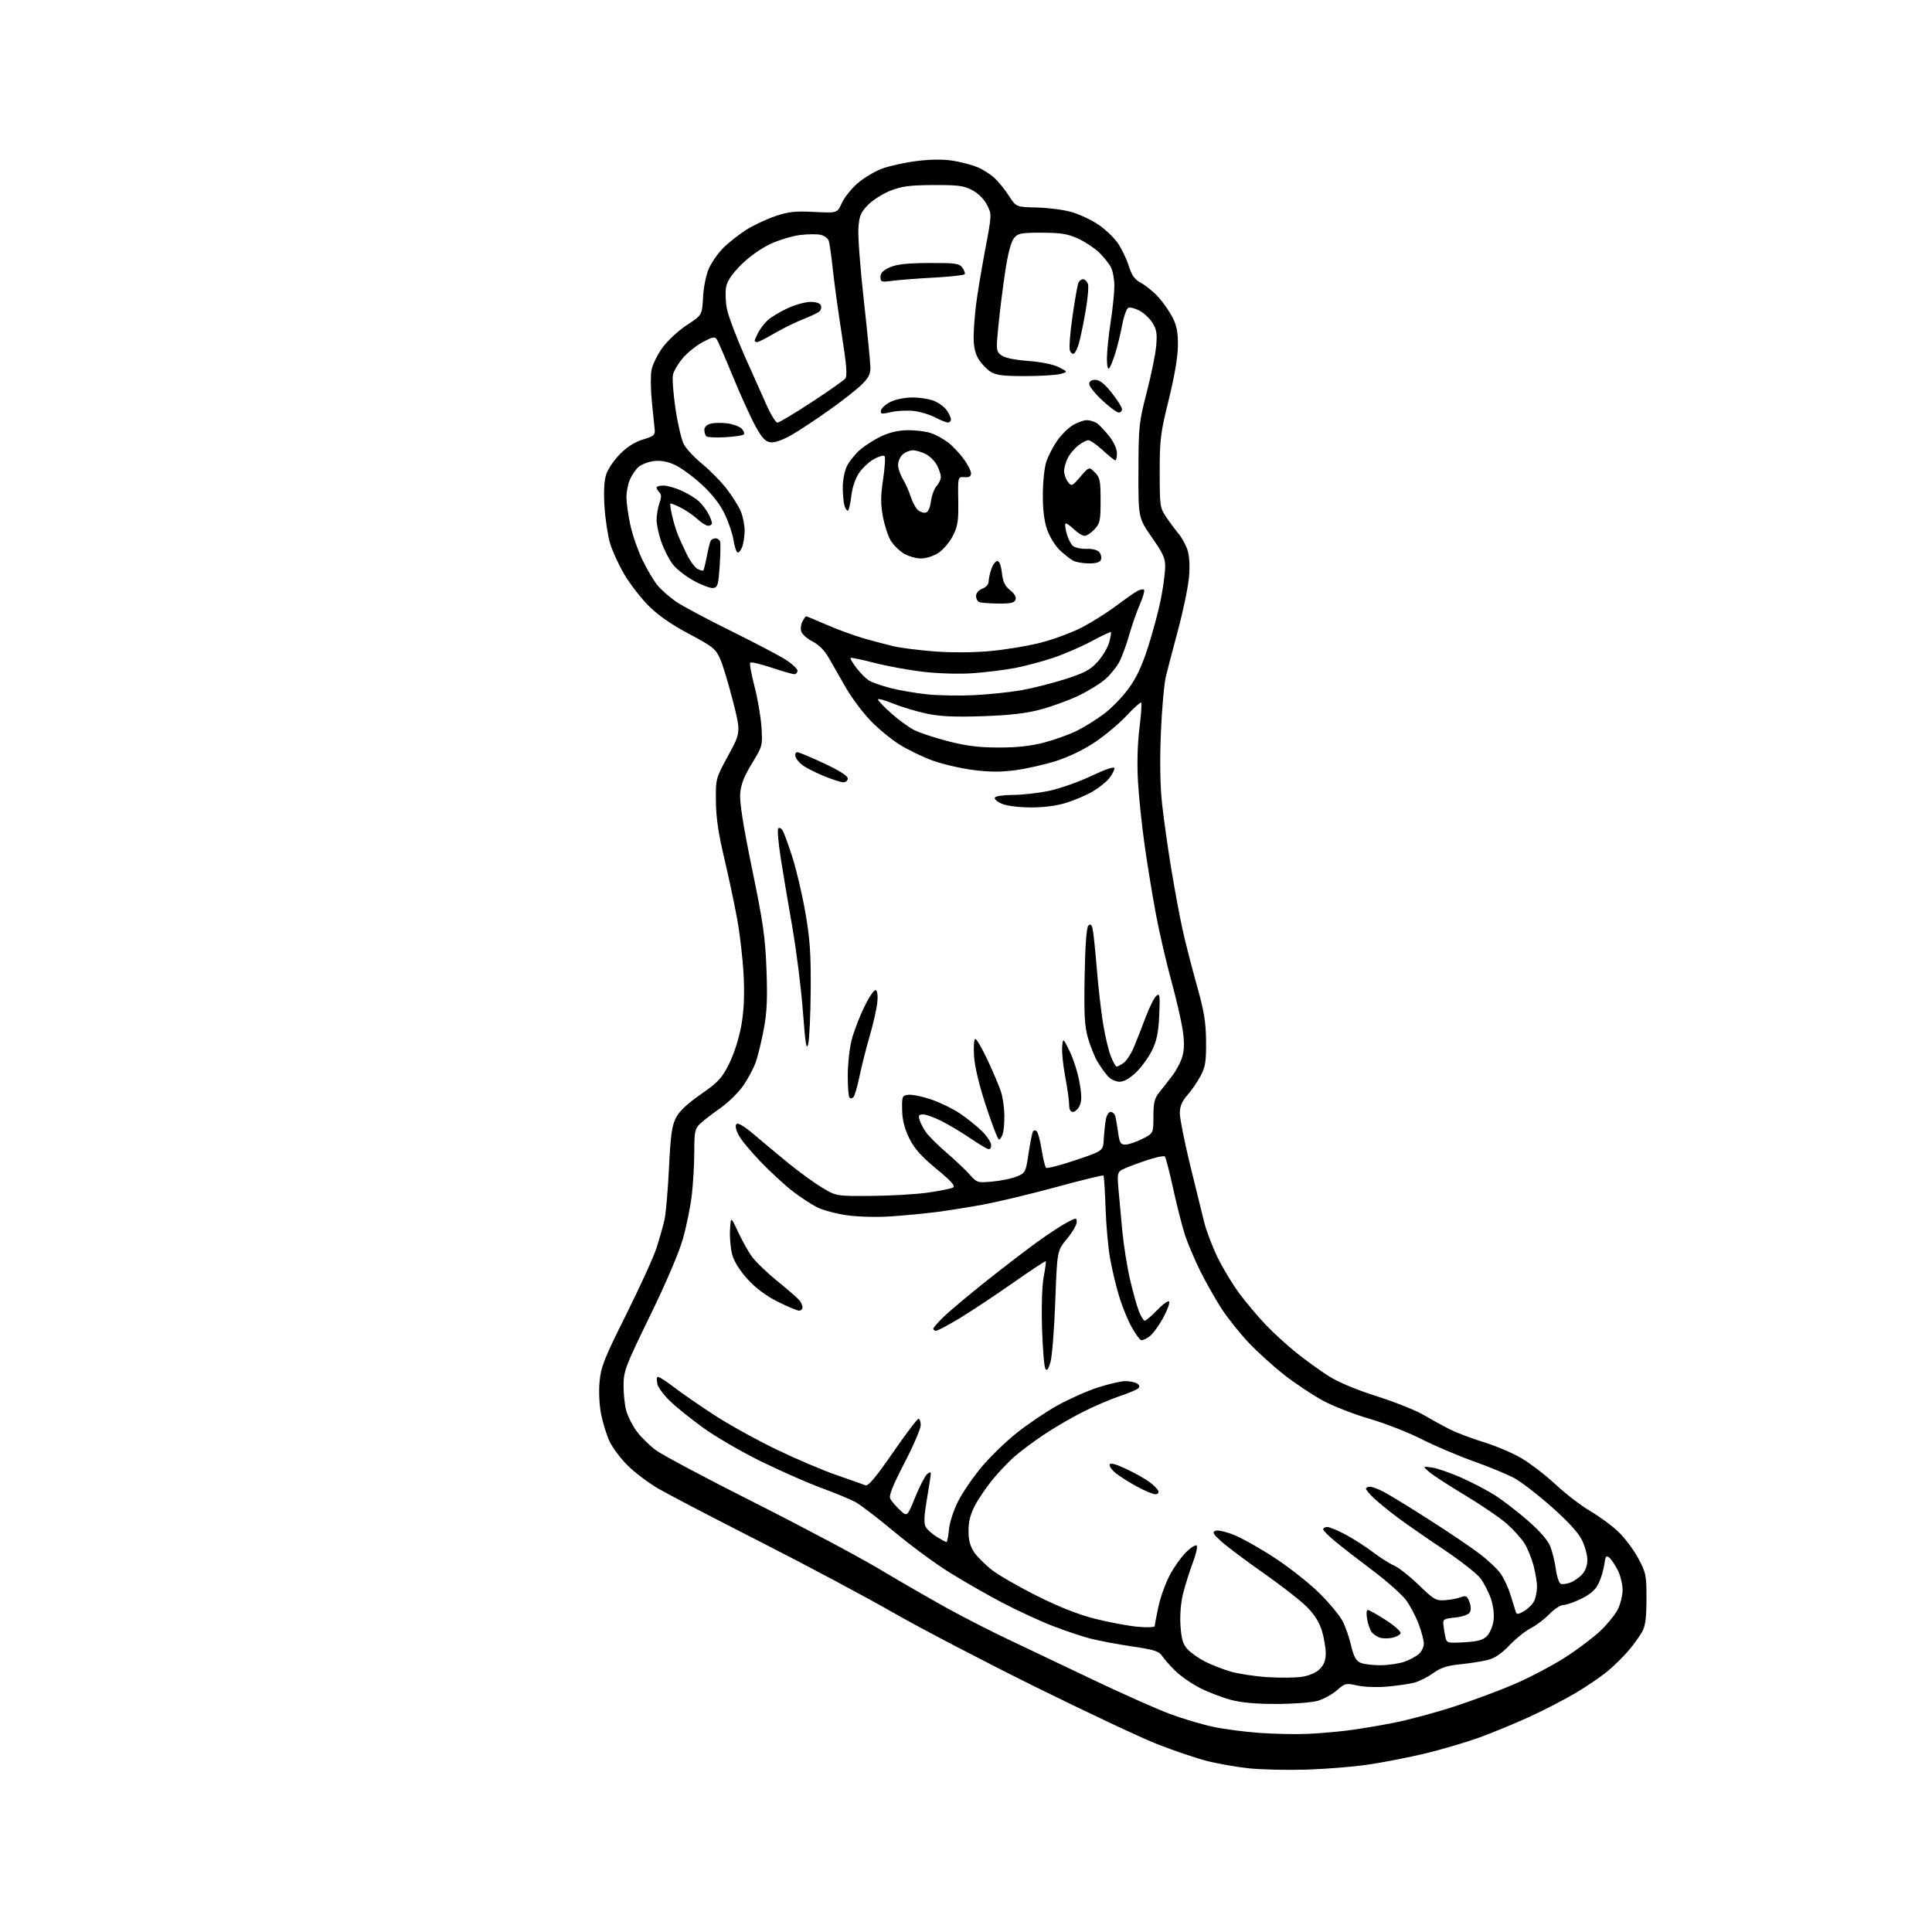 <?xml version="1.0" encoding="UTF-8" standalone="no"?>
<svg 
  version="1.1" 
  xmlns="http://www.w3.org/2000/svg" 
  xmlns:xlink="http://www.w3.org/1999/xlink" 
  xmlns:svg="http://www.w3.org/2000/svg"
  xmlns:rdf="http://www.w3.org/1999/02/22-rdf-syntax-ns#"
  xmlns:cc="http://creativecommons.org/ns#"
  xmlns:dc="http://purl.org/dc/elements/1.1/"
  viewBox="0 0 768 768"
  width="768"
  height="768"
>
<style>svg {background-color: white; }</style>"
<path stroke="none" fill="black" fill-rule="evenodd" d="M519.24,703.46C511.68,703.69 501.45,703.45 496.50,702.94C491.55,702.42 483.94,701.08 479.60,699.96C475.25,698.83 466.48,695.86 460.10,693.36C453.72,690.86 431.85,680.57 411.50,670.51C391.15,660.44 365.73,647.17 355.00,641.01C344.27,634.85 320.43,622.14 302.00,612.77C283.57,603.41 265.35,593.89 261.50,591.64C257.65,589.38 252.23,585.28 249.46,582.52C246.69,579.76 243.47,575.45 242.30,572.95C241.13,570.45 239.63,565.59 238.95,562.15C238.23,558.49 237.98,553.12 238.34,549.20C238.88,543.32 240.17,540.05 248.94,522.50C254.43,511.50 259.86,499.57 261.00,496.00C262.14,492.43 263.55,487.48 264.12,485.00C264.69,482.52 265.50,473.23 265.93,464.34C266.57,451.24 267.09,447.45 268.69,444.34C270.03,441.75 273.25,438.71 278.59,435.00C285.50,430.19 286.91,428.67 289.80,422.94C291.74,419.07 293.73,412.91 294.63,407.94C295.71,401.99 296.00,396.11 295.62,388.00C295.32,381.68 294.16,371.48 293.04,365.34C291.92,359.20 289.58,348.17 287.83,340.84C285.57,331.32 284.64,324.92 284.58,318.50C284.50,309.53 284.52,309.46 289.50,300.29C294.50,291.09 294.50,291.09 291.34,278.64C289.60,271.80 287.31,264.24 286.24,261.85C284.49,257.91 283.31,256.98 273.92,252.00C266.94,248.30 261.69,244.65 257.88,240.86C254.77,237.76 250.41,232.13 248.19,228.36C245.97,224.59 243.42,219.03 242.52,216.00C241.62,212.97 240.62,206.42 240.30,201.43C239.92,195.34 240.14,191.10 240.99,188.52C241.69,186.41 244.19,182.76 246.55,180.40C249.36,177.59 252.50,175.61 255.67,174.68C259.82,173.45 260.47,172.92 260.26,170.87C260.12,169.57 259.62,164.58 259.13,159.79C258.65,154.99 258.58,149.29 258.98,147.12C259.37,144.95 261.37,140.91 263.40,138.13C265.44,135.36 269.80,131.32 273.10,129.17C279.09,125.25 279.09,125.25 279.47,118.21C279.68,114.15 280.67,109.28 281.79,106.74C282.87,104.31 285.43,100.63 287.50,98.57C289.56,96.50 293.61,93.31 296.49,91.46C299.37,89.62 304.60,87.14 308.11,85.95C313.41,84.15 316.06,83.86 323.66,84.25C332.83,84.71 332.83,84.71 334.60,80.78C335.58,78.61 338.36,75.09 340.79,72.95C343.22,70.82 347.61,68.17 350.55,67.07C353.48,65.97 359.73,64.59 364.42,64.01C370.01,63.31 374.98,63.27 378.81,63.89C382.04,64.41 386.43,65.57 388.59,66.47C390.74,67.37 393.80,69.32 395.38,70.80C396.97,72.29 399.55,75.48 401.10,77.90C403.94,82.30 403.94,82.30 412.22,82.49C416.77,82.60 422.98,83.42 426.02,84.30C429.06,85.19 433.72,87.37 436.39,89.13C439.06,90.90 442.53,94.13 444.11,96.31C445.69,98.50 447.72,102.62 448.63,105.49C449.92,109.58 451.00,111.08 453.68,112.53C455.56,113.54 458.63,116.07 460.51,118.14C462.38,120.21 464.90,123.84 466.11,126.20C467.79,129.48 468.29,132.16 468.24,137.50C468.19,141.96 466.86,149.74 464.58,158.95C461.32,172.10 461.00,174.66 461.00,187.56C461.00,201.20 461.10,201.86 463.63,205.61C465.08,207.75 467.29,210.73 468.55,212.22C469.80,213.72 471.38,216.61 472.05,218.64C472.83,221.01 473.04,224.88 472.64,229.42C472.30,233.31 470.39,242.57 468.40,250.00C466.42,257.43 464.20,265.86 463.49,268.75C462.77,271.63 461.86,281.76 461.47,291.26C461.00,302.64 461.16,312.27 461.94,319.51C462.60,325.56 464.24,337.17 465.58,345.32C466.93,353.47 468.93,364.27 470.04,369.32C471.15,374.37 473.70,384.35 475.71,391.50C478.69,402.10 479.37,406.25 479.43,414.00C479.49,422.03 479.15,424.15 477.24,427.72C476.00,430.04 473.64,433.48 471.99,435.35C469.81,437.85 469.00,439.77 469.00,442.52C469.00,444.58 470.82,453.75 473.04,462.89C475.26,472.02 477.79,482.35 478.67,485.82C479.55,489.30 481.94,495.60 484.00,499.82C486.05,504.05 489.90,510.43 492.54,514.00C495.19,517.58 499.86,523.15 502.93,526.38C505.99,529.62 511.48,534.65 515.11,537.57C518.75,540.48 524.48,544.65 527.85,546.82C531.78,549.36 538.71,552.29 547.23,555.01C554.53,557.33 562.98,560.71 566.00,562.50C569.02,564.30 573.75,566.89 576.50,568.26C579.25,569.63 585.33,571.92 590.00,573.35C594.67,574.77 601.38,577.64 604.90,579.72C608.42,581.80 614.52,586.50 618.45,590.17C622.39,593.84 628.51,598.54 632.06,600.61C635.60,602.69 640.58,606.33 643.12,608.71C645.66,611.08 649.26,615.83 651.12,619.26C654.32,625.17 654.50,626.03 654.50,635.50C654.50,643.00 654.08,646.27 652.81,648.58C651.88,650.28 649.53,653.58 647.57,655.91C645.62,658.25 641.88,661.95 639.26,664.15C636.64,666.34 630.90,670.28 626.50,672.89C622.10,675.51 613.77,679.82 608.00,682.46C602.23,685.10 593.23,688.82 588.00,690.71C582.77,692.60 573.10,695.45 566.50,697.04C559.90,698.62 549.66,700.62 543.74,701.48C537.83,702.34 526.80,703.23 519.24,703.46zM519.50,689.26C523.90,689.07 531.10,688.47 535.50,687.92C539.90,687.37 548.23,685.99 554.00,684.85C559.77,683.71 570.58,680.81 578.00,678.40C585.42,675.99 596.45,671.87 602.50,669.24C608.55,666.61 617.55,661.84 622.50,658.63C627.45,655.43 633.67,650.71 636.33,648.15C638.99,645.59 642.03,641.83 643.08,639.79C644.14,637.75 645.00,634.24 645.00,632.00C645.00,629.76 644.13,626.22 643.07,624.14C642.01,622.07 640.50,619.83 639.71,619.17C638.50,618.17 638.18,618.62 637.75,621.85C637.46,623.98 636.46,627.34 635.52,629.32C634.30,631.90 632.37,633.63 628.71,635.46C625.90,636.86 622.66,638.00 621.50,638.00C620.34,638.00 617.84,639.61 615.95,641.59C614.05,643.56 610.70,646.10 608.51,647.23C606.31,648.36 602.49,651.43 600.01,654.05C596.97,657.27 594.20,659.15 591.50,659.84C589.30,660.40 584.37,661.18 580.55,661.57C575.20,662.11 572.69,662.94 569.65,665.14C567.47,666.72 564.07,668.41 562.10,668.91C560.12,669.41 555.32,670.10 551.42,670.45C547.46,670.81 542.26,670.62 539.58,670.02C535.03,669.00 534.67,669.08 531.42,671.93C529.55,673.57 526.11,675.46 523.76,676.12C521.42,676.78 514.10,677.33 507.50,677.35C499.38,677.37 493.49,676.84 489.28,675.72C485.85,674.80 480.37,672.70 477.08,671.04C473.80,669.38 469.38,666.34 467.27,664.26C465.15,662.19 462.77,659.49 461.96,658.26C460.74,656.39 458.80,655.78 450.00,654.48C444.23,653.62 436.80,652.23 433.50,651.37C430.20,650.52 423.45,648.27 418.50,646.36C413.55,644.45 404.53,640.29 398.46,637.10C392.39,633.92 382.84,628.45 377.22,624.94C371.61,621.44 361.73,614.14 355.26,608.73C348.79,603.32 341.85,598.02 339.84,596.97C337.82,595.91 331.74,593.41 326.34,591.42C320.93,589.42 310.20,584.69 302.50,580.92C294.80,577.14 284.50,571.16 279.62,567.63C274.73,564.10 268.76,559.30 266.35,556.96C263.94,554.63 261.70,551.63 261.36,550.31C261.03,548.99 261.01,547.66 261.32,547.35C261.63,547.04 264.50,548.80 267.70,551.27C270.90,553.73 278.22,558.80 283.97,562.53C289.71,566.26 300.73,572.36 308.46,576.10C316.18,579.83 327.00,584.45 332.50,586.35C338.00,588.26 343.18,590.09 344.02,590.42C345.12,590.87 348.07,587.37 354.88,577.52C360.02,570.08 364.62,564.00 365.11,564.00C365.60,564.00 366.00,565.14 366.00,566.53C366.00,567.92 363.08,574.70 359.51,581.60C354.69,590.90 353.25,594.58 353.92,595.83C354.42,596.75 356.13,598.74 357.72,600.25C360.61,603.00 360.61,603.00 363.84,595.09C365.62,590.74 367.73,586.64 368.54,585.97C369.56,585.12 370.00,585.09 370.00,585.88C370.00,586.49 369.30,591.04 368.45,595.97C367.35,602.38 367.20,605.50 367.94,606.89C368.51,607.95 370.50,609.76 372.36,610.91C374.21,612.06 375.96,613.00 376.24,613.00C376.52,613.00 376.96,610.75 377.23,607.99C377.50,605.17 379.09,600.27 380.89,596.74C382.64,593.31 386.78,587.25 390.10,583.27C393.41,579.29 399.68,573.20 404.02,569.72C408.37,566.25 415.65,561.31 420.21,558.76C424.77,556.21 432.04,552.97 436.38,551.56C440.71,550.15 445.66,549.01 447.38,549.02C449.09,549.02 451.17,549.45 451.99,549.97C452.97,550.59 453.14,551.25 452.49,551.88C451.95,552.41 448.63,553.80 445.12,554.98C441.61,556.15 435.08,558.94 430.62,561.18C426.15,563.42 419.12,567.51 415.00,570.27C410.88,573.03 405.60,576.96 403.28,579.00C400.95,581.04 397.06,585.13 394.62,588.10C392.19,591.07 389.02,595.70 387.60,598.40C385.76,601.86 385.00,604.82 385.00,608.50C385.00,612.26 385.63,614.64 387.27,617.08C388.52,618.93 391.79,622.16 394.52,624.25C397.26,626.34 405.35,630.97 412.50,634.54C421.15,638.85 428.82,641.86 435.41,643.52C440.86,644.89 448.40,646.30 452.16,646.65C455.98,647.01 459.01,646.89 459.02,646.39C459.03,645.90 459.68,642.45 460.47,638.73C461.26,635.01 463.31,629.33 465.02,626.11C466.74,622.89 469.68,618.76 471.56,616.94C473.43,615.13 475.31,613.97 475.72,614.38C476.12,614.79 475.41,617.91 474.12,621.31C472.83,624.72 471.11,630.20 470.29,633.50C469.37,637.22 468.98,642.08 469.27,646.30C469.64,651.67 470.24,653.63 472.12,655.65C473.43,657.05 476.52,659.23 479.00,660.49C481.48,661.75 485.98,663.52 489.00,664.42C492.02,665.32 498.58,666.34 503.58,666.67C508.57,667.01 514.81,666.96 517.45,666.56C520.46,666.11 523.14,664.95 524.63,663.47C526.31,661.79 527.00,659.96 527.00,657.23C527.00,655.10 526.33,651.11 525.51,648.36C524.52,645.00 522.57,641.87 519.58,638.84C517.13,636.36 509.39,630.31 502.39,625.41C495.38,620.51 487.82,614.84 485.58,612.82C482.23,609.80 481.80,609.02 483.16,608.49C484.08,608.14 487.46,608.91 490.66,610.21C493.87,611.51 501.23,615.67 507.00,619.47C512.77,623.26 520.70,629.54 524.61,633.43C528.51,637.32 532.63,642.30 533.75,644.50C534.87,646.70 536.38,651.06 537.10,654.19C538.09,658.44 539.01,660.14 540.76,660.94C542.04,661.52 545.66,661.98 548.80,661.96C551.93,661.93 556.22,661.30 558.32,660.55C560.42,659.80 563.00,658.40 564.07,657.44C565.13,656.48 566.00,654.65 566.00,653.38C566.00,652.11 565.09,648.63 563.97,645.64C562.85,642.65 560.62,638.39 559.01,636.18C557.40,633.96 551.46,628.66 545.79,624.40C540.13,620.14 533.36,614.89 530.75,612.73C528.14,610.58 526.00,608.41 526.00,607.91C526.00,607.41 526.72,607.00 527.61,607.00C528.50,607.00 531.76,608.35 534.86,610.01C537.96,611.66 542.87,614.81 545.76,617.00C548.65,619.19 552.47,621.61 554.26,622.38C556.04,623.15 560.42,626.62 564.00,630.08C569.98,635.88 570.81,636.36 574.42,636.10C576.57,635.95 579.40,635.42 580.70,634.92C582.73,634.15 583.21,634.41 584.11,636.76C584.77,638.48 584.81,640.06 584.23,641.00C583.69,641.86 581.22,642.71 578.40,643.00C573.88,643.46 573.52,643.69 573.78,646.00C573.94,647.38 574.29,649.56 574.58,650.86C575.07,653.11 575.41,653.20 582.05,652.83C587.41,652.52 589.49,651.96 591.08,650.36C592.22,649.23 593.40,646.46 593.70,644.23C594.03,641.73 593.62,638.33 592.63,635.44C591.75,632.85 589.86,629.20 588.44,627.33C587.02,625.47 580.37,620.28 573.68,615.81C566.98,611.34 558.80,605.65 555.50,603.18C552.20,600.71 548.04,597.32 546.25,595.65C544.46,593.97 543.00,592.25 543.00,591.80C543.00,591.36 543.69,591.00 544.54,591.00C545.39,591.00 547.79,591.87 549.88,592.94C551.98,594.01 560.17,599.02 568.09,604.09C576.02,609.15 585.08,615.27 588.23,617.69C591.39,620.11 595.04,623.53 596.36,625.30C597.67,627.06 599.52,630.98 600.45,634.00C601.39,637.02 602.34,640.09 602.57,640.81C602.89,641.84 603.62,641.75 605.91,640.40C607.51,639.45 609.32,637.60 609.91,636.29C610.51,634.98 610.99,632.46 610.99,630.70C610.98,628.94 610.35,625.15 609.59,622.28C608.82,619.40 607.23,615.48 606.04,613.57C604.86,611.65 601.72,608.15 599.06,605.79C596.40,603.43 588.99,598.36 582.59,594.52C576.19,590.68 569.73,586.49 568.23,585.20C565.50,582.86 565.50,582.86 569.16,583.35C571.18,583.62 576.39,585.41 580.74,587.33C585.10,589.24 591.22,592.44 594.34,594.44C597.47,596.44 603.34,600.97 607.39,604.50C612.07,608.58 615.30,612.30 616.26,614.71C617.08,616.79 618.09,620.89 618.48,623.82C618.88,626.75 619.76,629.35 620.43,629.61C621.10,629.87 622.81,629.64 624.23,629.10C625.65,628.56 627.75,627.11 628.90,625.87C630.20,624.48 631.00,622.29 631.00,620.13C631.00,618.20 630.04,614.65 628.87,612.24C627.48,609.35 623.35,604.82 616.87,599.08C611.44,594.26 604.75,589.09 602.01,587.60C599.27,586.11 591.96,583.08 585.76,580.88C579.57,578.67 570.21,574.69 564.96,572.02C559.71,569.36 550.49,565.76 544.46,564.01C538.43,562.27 530.16,559.06 526.08,556.87C522.00,554.69 515.01,550.05 510.56,546.58C506.11,543.10 499.60,537.19 496.09,533.44C492.59,529.69 487.81,523.67 485.48,520.06C483.16,516.45 479.44,509.88 477.22,505.45C475.00,501.02 472.25,494.56 471.10,491.08C469.96,487.60 467.84,479.30 466.38,472.63C464.92,465.96 463.43,460.16 463.06,459.74C462.69,459.33 459.21,460.07 455.32,461.39C451.43,462.71 447.30,464.30 446.14,464.92C444.25,465.94 444.09,466.68 444.57,472.28C444.87,475.70 445.56,483.23 446.10,489.00C446.65,494.77 448.03,503.55 449.18,508.50C450.32,513.45 451.92,519.19 452.73,521.25C453.55,523.31 454.60,525.00 455.07,525.00C455.54,525.00 457.73,523.12 459.95,520.82C462.16,518.52 464.30,516.97 464.71,517.38C465.12,517.79 464.11,520.62 462.48,523.67C460.84,526.72 458.41,530.08 457.08,531.14C455.75,532.19 454.18,532.90 453.58,532.71C452.99,532.52 451.28,530.14 449.79,527.43C448.29,524.72 446.10,519.35 444.92,515.50C443.74,511.65 442.12,504.90 441.32,500.50C440.52,496.10 439.69,486.93 439.47,480.12C439.25,473.31 438.87,467.54 438.63,467.30C438.40,467.06 429.95,469.12 419.85,471.88C409.76,474.63 396.55,477.79 390.50,478.90C384.45,480.00 375.90,481.36 371.50,481.90C367.10,482.45 359.23,483.19 354.00,483.54C348.65,483.91 341.10,483.71 336.72,483.10C332.44,482.50 327.04,481.05 324.72,479.86C322.40,478.68 318.02,475.81 315.00,473.47C311.98,471.13 306.30,465.91 302.40,461.86C298.49,457.81 294.52,452.99 293.56,451.14C292.47,449.00 292.18,447.42 292.78,446.82C293.39,446.21 296.02,447.82 299.97,451.18C303.40,454.11 309.52,459.21 313.58,462.53C317.64,465.84 323.54,470.12 326.69,472.03C332.42,475.50 332.42,475.50 346.46,475.39C354.18,475.34 364.32,474.74 368.98,474.06C373.64,473.39 378.09,472.49 378.86,472.06C379.89,471.48 378.10,469.48 372.18,464.59C366.09,459.55 363.44,456.55 361.41,452.41C359.54,448.57 358.69,445.20 358.61,441.21C358.51,435.76 358.62,435.49 361.12,435.20C362.56,435.03 366.59,435.85 370.07,437.02C373.55,438.19 378.67,440.67 381.45,442.53C384.23,444.38 388.19,447.55 390.25,449.56C392.31,451.58 394.00,454.12 394.00,455.22C394.00,456.59 393.53,457.03 392.48,456.63C391.64,456.31 388.38,454.30 385.23,452.16C382.08,450.03 377.15,447.09 374.28,445.64C371.41,444.19 368.12,443.00 366.97,443.00C365.25,443.00 364.99,443.41 365.56,445.25C365.95,446.49 367.10,448.69 368.13,450.15C369.15,451.60 372.79,455.20 376.21,458.15C379.63,461.09 383.78,465.02 385.43,466.87C388.37,470.18 388.54,470.24 394.64,469.67C398.06,469.35 402.40,468.44 404.29,467.65C407.61,466.27 407.76,465.95 408.87,458.50C409.50,454.25 410.29,450.34 410.62,449.80C410.99,449.21 411.59,449.19 412.14,449.74C412.64,450.24 413.52,453.55 414.09,457.08C414.65,460.61 415.43,463.82 415.81,464.20C416.19,464.59 421.45,463.24 427.50,461.20C438.50,457.50 438.50,457.50 438.75,453.00C438.89,450.52 439.25,447.04 439.55,445.25C439.86,443.41 440.69,442.00 441.48,442.00C442.24,442.00 443.08,442.79 443.35,443.75C443.61,444.71 444.12,447.64 444.48,450.25C445.03,454.30 445.45,455.00 447.35,455.00C448.57,455.00 451.58,453.99 454.04,452.75C458.50,450.50 458.50,450.50 458.50,443.82C458.50,438.38 458.92,436.62 460.77,434.32C462.02,432.77 464.38,429.74 466.02,427.60C467.66,425.45 469.48,421.92 470.07,419.76C470.81,417.00 470.81,413.80 470.08,409.06C469.50,405.35 467.44,396.52 465.50,389.45C463.57,382.37 460.87,370.72 459.52,363.54C458.17,356.37 456.15,344.07 455.04,336.22C453.92,328.37 452.71,316.85 452.36,310.63C451.96,303.64 452.18,295.60 452.94,289.57C453.61,284.22 453.93,279.60 453.65,279.32C453.36,279.03 450.76,281.35 447.85,284.47C444.95,287.59 439.28,292.34 435.25,295.04C430.80,298.02 424.73,300.95 419.76,302.52C415.26,303.94 408.02,305.58 403.67,306.16C397.93,306.94 393.31,306.92 386.87,306.09C381.98,305.46 374.73,303.78 370.76,302.35C366.79,300.91 360.80,298.01 357.44,295.89C354.08,293.77 348.87,289.44 345.85,286.27C342.83,283.09 338.55,277.35 336.32,273.50C334.10,269.65 331.07,264.36 329.60,261.75C327.83,258.62 325.59,256.32 323.03,255.02C320.89,253.93 318.86,252.14 318.52,251.05C318.17,249.97 318.38,248.16 318.98,247.04C319.58,245.92 320.26,245.00 320.49,245.00C320.72,245.00 324.41,246.53 328.70,248.40C332.99,250.28 339.65,252.70 343.50,253.80C347.35,254.89 352.64,256.29 355.25,256.91C357.86,257.52 364.98,258.43 371.05,258.92C377.72,259.45 386.45,259.43 393.08,258.86C399.12,258.34 408.32,256.84 413.52,255.52C418.72,254.20 426.24,251.41 430.24,249.32C434.23,247.22 440.32,243.38 443.77,240.78C447.22,238.18 450.97,235.55 452.11,234.94C453.24,234.33 454.44,234.11 454.77,234.44C455.11,234.77 454.36,237.40 453.11,240.27C451.86,243.15 449.96,248.58 448.89,252.35C447.82,256.12 446.08,260.89 445.03,262.95C443.98,265.01 441.43,268.17 439.36,269.99C437.29,271.80 432.43,274.79 428.55,276.63C424.67,278.46 417.90,280.92 413.50,282.08C407.76,283.60 401.27,284.34 390.50,284.70C379.26,285.07 373.70,284.81 368.32,283.67C364.37,282.83 358.41,281.03 355.07,279.69C351.73,278.34 349.00,277.59 349.00,278.02C349.00,278.46 351.34,280.92 354.20,283.49C357.06,286.06 361.17,289.07 363.34,290.18C365.51,291.28 371.61,293.30 376.90,294.66C384.11,296.52 389.11,297.14 397.00,297.15C404.36,297.16 409.79,296.56 415.15,295.15C419.36,294.04 425.21,291.93 428.15,290.46C431.09,288.98 435.89,285.99 438.81,283.81C441.73,281.63 446.10,277.15 448.53,273.85C451.70,269.54 453.92,264.84 456.38,257.18C458.26,251.30 460.52,242.90 461.40,238.50C462.28,234.10 463.07,228.46 463.15,225.96C463.29,221.97 462.65,220.47 457.90,213.64C452.50,205.86 452.50,205.86 452.55,187.18C452.59,169.44 452.76,167.87 455.83,156.00C457.61,149.12 459.31,140.80 459.60,137.50C460.04,132.59 459.76,130.92 458.11,128.30C457.00,126.54 454.68,124.37 452.95,123.48C451.23,122.58 449.25,122.07 448.56,122.34C447.86,122.61 446.75,125.68 446.09,129.16C445.43,132.65 444.19,137.75 443.32,140.50C442.46,143.25 441.36,145.93 440.88,146.45C440.36,147.01 440.01,145.34 440.02,142.45C440.03,139.73 440.69,133.22 441.50,128.00C442.31,122.78 442.97,116.34 442.98,113.70C442.99,111.06 442.36,107.69 441.59,106.20C440.81,104.72 438.67,102.06 436.84,100.30C435.00,98.54 431.25,96.07 428.50,94.82C424.44,92.96 421.74,92.53 414.16,92.51C405.74,92.50 404.65,92.71 403.04,94.71C401.90,96.11 400.66,100.85 399.62,107.71C398.72,113.64 397.51,123.22 396.93,128.99C395.92,139.01 395.97,139.56 397.92,141.13C399.26,142.23 402.92,143.02 408.73,143.48C414.03,143.90 418.88,144.90 421.00,146.00C424.50,147.82 424.50,147.82 421.50,148.66C419.85,149.12 413.53,149.50 407.45,149.50C398.49,149.50 395.89,149.16 393.66,147.70C392.14,146.70 390.03,144.45 388.96,142.70C387.63,140.53 387.02,137.73 387.03,134.00C387.05,130.97 387.49,125.12 388.01,121.00C388.52,116.88 390.15,107.12 391.61,99.33C394.28,85.16 394.28,85.16 392.32,81.39C391.14,79.10 388.83,76.82 386.44,75.56C383.10,73.81 380.76,73.51 371.00,73.56C361.64,73.61 358.47,74.03 353.95,75.81C350.90,77.01 346.87,79.57 345.01,81.49C342.13,84.46 341.57,85.83 341.22,90.74C341.00,93.91 341.98,106.92 343.41,119.65C344.83,132.39 346.00,144.33 346.00,146.20C346.00,148.82 345.15,150.41 342.25,153.16C340.19,155.12 334.34,159.68 329.26,163.28C324.17,166.89 317.54,171.26 314.52,172.99C311.16,174.91 307.98,176.01 306.35,175.82C304.26,175.57 302.97,174.21 300.36,169.50C298.53,166.20 294.53,157.42 291.47,149.99C288.42,142.56 285.50,135.81 284.99,134.99C284.19,133.71 283.41,133.84 279.45,135.93C276.92,137.26 273.33,140.13 271.48,142.30C269.62,144.46 267.84,147.46 267.51,148.95C267.18,150.44 267.64,156.55 268.52,162.51C269.41,168.48 270.89,174.81 271.82,176.58C272.74,178.36 276.05,181.91 279.18,184.47C282.30,187.03 286.67,191.48 288.89,194.36C291.12,197.24 293.62,201.25 294.47,203.27C295.31,205.29 296.00,208.72 296.00,210.90C296.00,213.08 295.55,216.05 295.00,217.50C294.45,218.94 293.60,219.87 293.12,219.57C292.63,219.27 291.94,217.08 291.58,214.69C291.22,212.31 289.67,207.69 288.12,204.43C286.23,200.43 283.24,196.58 278.93,192.59C275.42,189.35 270.56,185.81 268.13,184.73C265.11,183.40 262.46,182.94 259.78,183.30C257.61,183.59 254.92,184.66 253.78,185.67C252.65,186.67 251.11,188.95 250.36,190.72C249.61,192.49 249.01,195.64 249.02,197.72C249.03,199.80 249.70,204.64 250.51,208.47C251.32,212.31 253.49,218.61 255.34,222.47C257.18,226.34 259.93,230.98 261.46,232.78C262.98,234.59 266.25,237.45 268.73,239.16C271.20,240.86 280.93,246.06 290.36,250.71C299.79,255.36 309.64,260.53 312.25,262.19C314.86,263.85 317.00,265.84 317.00,266.60C317.00,267.37 316.44,268.00 315.75,268.00C315.07,268.00 310.99,266.83 306.69,265.40C302.39,263.96 298.59,263.08 298.24,263.42C297.90,263.77 298.65,267.98 299.91,272.78C301.17,277.57 302.42,284.88 302.69,289.00C303.17,296.42 303.13,296.57 298.90,303.50C295.76,308.65 294.52,311.82 294.23,315.50C293.96,318.92 295.47,328.42 298.98,345.50C303.38,366.82 304.22,372.71 304.69,385.50C305.12,397.08 304.87,402.48 303.60,409.18C302.70,413.95 301.28,419.80 300.45,422.18C299.62,424.55 297.39,428.75 295.50,431.50C293.60,434.25 289.48,438.30 286.33,440.50C283.19,442.70 279.58,445.49 278.31,446.70C276.24,448.68 276.00,449.83 275.99,457.70C275.99,462.54 275.55,470.28 275.02,474.91C274.49,479.53 272.89,487.41 271.48,492.41C269.92,497.93 264.78,509.96 258.40,523.04C248.64,543.07 247.90,545.01 247.87,550.64C247.85,553.97 248.32,558.49 248.92,560.69C249.51,562.89 251.34,566.56 253.00,568.83C254.65,571.11 258.13,574.56 260.75,576.49C263.36,578.41 281.02,587.81 300.00,597.36C318.98,606.92 341.32,618.81 349.66,623.79C358.00,628.77 370.26,635.83 376.90,639.49C383.54,643.14 394.27,648.62 400.74,651.67C407.21,654.72 422.18,661.84 434.00,667.49C445.82,673.14 459.77,679.35 465.00,681.30C470.23,683.24 478.10,685.58 482.50,686.49C486.90,687.41 495.23,688.48 501.00,688.88C506.77,689.27 515.10,689.44 519.50,689.26zM553.35,651.06C551.70,651.40 549.47,651.35 548.39,650.95C547.31,650.55 545.92,649.61 545.30,648.86C544.69,648.11 543.86,645.81 543.48,643.75C543.07,641.54 543.17,640.00 543.73,640.00C544.26,640.00 547.49,641.81 550.92,644.03C554.35,646.24 556.97,648.59 556.75,649.25C556.53,649.91 555.00,650.72 553.35,651.06zM459.22,593.97C458.27,593.96 455.02,592.60 452.00,590.96C448.98,589.32 445.20,586.94 443.61,585.67C442.02,584.40 440.89,582.83 441.11,582.18C441.37,581.39 443.51,581.96 447.70,583.94C451.11,585.55 455.26,587.87 456.90,589.09C458.55,590.31 460.14,591.91 460.42,592.65C460.73,593.46 460.25,593.99 459.22,593.97zM417.58,541.45C416.73,544.39 416.18,545.10 415.55,544.08C415.07,543.31 414.48,536.11 414.23,528.09C413.96,519.54 414.23,511.05 414.88,507.58C415.50,504.33 415.86,501.52 415.69,501.36C415.52,501.19 409.59,505.11 402.50,510.08C395.41,515.04 385.93,521.33 381.42,524.05C376.91,526.77 372.72,529.00 372.11,529.00C371.50,529.00 371.00,528.64 371.00,528.21C371.00,527.77 372.91,525.58 375.25,523.33C377.59,521.08 385.15,514.74 392.06,509.25C398.96,503.75 408.19,496.68 412.56,493.54C416.92,490.39 422.19,486.95 424.25,485.89C427.94,483.99 428.00,483.99 428.00,485.87C428.00,486.92 426.25,489.90 424.11,492.49C420.23,497.19 420.23,497.19 419.49,517.30C419.08,528.36 418.23,539.23 417.58,541.45zM317.63,521.00C316.88,521.00 313.09,519.41 309.20,517.47C304.55,515.14 300.46,512.09 297.22,508.55C294.18,505.22 291.85,501.53 291.09,498.84C290.43,496.45 290.02,492.02 290.19,489.00C290.50,483.50 290.50,483.50 293.30,489.50C294.84,492.80 297.25,497.16 298.65,499.20C300.05,501.23 304.64,505.70 308.85,509.12C313.06,512.54 317.06,516.02 317.75,516.86C318.44,517.70 319.00,518.97 319.00,519.69C319.00,520.41 318.39,521.00 317.63,521.00zM397.10,453.00C396.68,453.00 394.38,447.04 391.98,439.75C389.20,431.30 387.47,424.06 387.20,419.75C386.96,415.87 387.18,413.00 387.72,413.00C388.24,413.00 390.50,416.94 392.75,421.75C394.99,426.56 397.35,432.19 397.99,434.25C398.63,436.31 399.20,440.36 399.25,443.25C399.30,446.14 399.02,449.51 398.61,450.75C398.20,451.99 397.52,453.00 397.10,453.00zM426.52,442.00C425.51,442.00 425.00,441.03 425.00,439.11C425.00,437.52 424.30,432.53 423.44,428.02C422.59,423.51 422.04,418.18 422.23,416.16C422.57,412.50 422.57,412.50 425.22,417.91C426.68,420.89 428.43,426.40 429.10,430.16C430.02,435.32 430.04,437.62 429.18,439.50C428.56,440.88 427.36,442.00 426.52,442.00zM339.25,436.15C338.76,436.64 338.06,436.73 337.68,436.35C337.31,435.97 337.00,432.01 337.00,427.54C337.00,423.08 337.68,416.74 338.52,413.46C339.35,410.18 341.63,404.23 343.58,400.23C345.66,395.97 347.57,393.23 348.19,393.62C348.82,394.01 349.03,396.12 348.70,398.89C348.39,401.42 347.02,407.39 345.64,412.14C344.26,416.89 342.45,424.04 341.63,428.03C340.80,432.01 339.73,435.67 339.25,436.15zM445.05,430.00C443.51,430.00 441.48,429.03 440.34,427.75C439.23,426.51 437.39,423.93 436.25,422.00C435.11,420.07 433.42,415.88 432.50,412.68C431.12,407.91 430.88,403.43 431.16,387.97C431.38,375.78 431.90,368.70 432.62,367.98C433.45,367.15 433.90,367.46 434.32,369.18C434.64,370.45 435.39,377.57 435.99,385.00C436.59,392.43 437.74,402.42 438.54,407.21C439.33,412.01 440.71,417.74 441.60,419.96C442.49,422.18 443.52,424.00 443.89,424.00C444.25,424.00 445.49,423.34 446.64,422.54C447.78,421.74 449.62,418.93 450.73,416.29C451.83,413.66 453.95,408.27 455.43,404.32C456.91,400.38 458.82,396.57 459.67,395.86C461.05,394.71 461.17,395.54 460.81,403.54C460.51,410.39 459.84,413.67 458.00,417.45C456.68,420.17 453.83,424.11 451.68,426.20C449.10,428.70 446.83,430.00 445.05,430.00zM321.27,415.00C320.58,417.79 320.15,415.13 319.16,402.00C318.48,392.93 316.58,377.85 314.95,368.50C313.31,359.15 311.22,346.67 310.30,340.77C309.38,334.86 308.96,329.70 309.37,329.30C309.78,328.89 310.54,329.22 311.06,330.03C311.58,330.84 313.31,335.55 314.91,340.50C316.51,345.45 318.85,355.35 320.10,362.50C321.96,373.10 322.36,378.82 322.27,393.50C322.20,403.40 321.75,413.07 321.27,415.00zM409.66,320.96C404.84,320.94 400.14,320.33 398.18,319.48C396.35,318.69 395.14,317.58 395.49,317.02C395.83,316.46 399.04,316.00 402.60,316.00C406.17,316.00 412.55,315.29 416.79,314.43C421.03,313.56 428.66,310.89 433.75,308.49C439.78,305.65 443.00,304.58 443.00,305.43C443.00,306.14 442.07,307.92 440.93,309.37C439.79,310.82 436.85,313.18 434.39,314.62C431.94,316.06 427.20,318.08 423.88,319.12C419.96,320.34 414.95,320.99 409.66,320.96zM335.25,310.98C334.29,310.96 330.80,309.84 327.50,308.49C324.21,307.13 320.38,305.18 319.00,304.16C317.63,303.13 316.35,301.55 316.18,300.64C316.00,299.74 316.34,299.00 316.94,299.00C317.54,299.00 322.30,300.99 327.52,303.43C333.58,306.26 337.00,308.43 337.00,309.43C337.00,310.29 336.21,310.99 335.25,310.98zM387.00,276.35C392.77,276.07 401.22,275.21 405.76,274.42C410.30,273.63 418.24,271.63 423.40,269.98C431.17,267.49 433.40,266.29 436.33,263.06C438.28,260.90 440.33,257.45 440.91,255.38C441.48,253.31 441.79,251.46 441.61,251.27C441.42,251.09 437.95,252.72 433.89,254.91C429.82,257.09 422.94,260.06 418.59,261.52C414.24,262.97 407.39,264.79 403.37,265.56C399.34,266.33 391.87,267.25 386.75,267.61C381.30,267.99 373.13,267.76 367.03,267.05C361.30,266.39 352.54,264.78 347.56,263.49C342.59,262.20 338.34,261.32 338.12,261.54C337.90,261.77 338.94,263.54 340.43,265.49C341.92,267.44 344.12,269.67 345.32,270.45C346.52,271.22 350.41,272.60 353.97,273.51C357.52,274.42 364.05,275.54 368.47,276.01C372.88,276.47 381.23,276.62 387.00,276.35zM396.78,239.92C393.33,239.88 389.94,239.62 389.25,239.34C388.56,239.06 388.00,237.96 388.00,236.89C388.00,235.74 389.02,234.56 390.50,234.00C391.94,233.45 393.00,232.25 393.00,231.17C393.00,230.14 393.49,227.88 394.10,226.15C394.70,224.42 395.77,223.00 396.47,223.00C397.24,223.00 397.95,224.84 398.27,227.72C398.67,231.29 399.47,232.96 401.55,234.62C403.31,236.03 404.07,237.37 403.68,238.40C403.20,239.64 401.66,239.98 396.78,239.92zM283.50,233.74C282.40,233.88 278.92,232.58 275.76,230.85C272.61,229.13 268.85,226.18 267.42,224.30C265.98,222.42 263.95,218.44 262.90,215.46C261.86,212.49 261.00,208.53 261.00,206.67C261.00,204.82 261.51,201.85 262.12,200.07C262.96,197.69 262.96,196.56 262.12,195.72C261.51,195.11 261.00,194.24 261.00,193.80C261.00,193.36 262.24,193.01 263.75,193.02C265.26,193.03 268.52,193.96 271.00,195.08C273.48,196.21 276.56,198.11 277.85,199.31C279.13,200.52 280.82,202.72 281.60,204.20C282.37,205.69 283.00,207.37 283.00,207.95C283.00,208.53 282.35,209.00 281.55,209.00C280.75,209.00 278.84,207.83 277.30,206.40C275.76,204.97 272.77,202.91 270.65,201.83C268.54,200.75 266.66,200.01 266.48,200.19C266.30,200.37 266.61,202.54 267.18,205.01C267.75,207.48 268.76,210.85 269.43,212.50C270.09,214.15 271.70,217.66 272.99,220.30C274.28,222.95 276.20,225.57 277.25,226.14C278.31,226.70 279.35,226.98 279.58,226.75C279.80,226.53 280.43,223.98 280.98,221.10C281.53,218.21 282.23,215.43 282.55,214.92C282.86,214.42 283.72,214.00 284.45,214.00C285.19,214.00 285.98,214.56 286.23,215.25C286.47,215.94 286.41,220.32 286.08,225.00C285.57,232.53 285.27,233.53 283.50,233.74zM432.78,223.97C430.43,223.95 427.60,223.44 426.50,222.84C425.40,222.23 423.05,220.37 421.27,218.69C419.50,217.02 417.25,213.37 416.27,210.58C415.07,207.12 414.51,202.62 414.54,196.50C414.56,191.55 415.19,185.70 415.93,183.50C416.68,181.30 418.57,177.63 420.13,175.34C421.69,173.05 424.49,170.24 426.35,169.09C428.21,167.94 430.81,167.01 432.12,167.03C433.43,167.05 435.29,167.66 436.25,168.39C437.21,169.12 439.34,171.42 441.00,173.49C442.75,175.71 444.00,178.46 444.00,180.14C444.00,181.71 443.71,183.00 443.36,183.00C443.01,183.00 440.77,181.20 438.38,179.00C436.00,176.80 433.42,175.00 432.66,175.00C431.89,175.00 430.08,175.94 428.61,177.09C427.15,178.24 425.29,180.46 424.48,182.04C423.67,183.61 423.00,185.96 423.00,187.26C423.00,188.56 423.68,190.49 424.51,191.56C425.96,193.43 426.13,193.36 429.47,189.50C432.93,185.50 432.93,185.50 435.22,187.78C437.25,189.81 437.50,191.02 437.50,198.95C437.50,206.98 437.27,208.09 435.08,210.42C433.74,211.84 431.97,213.00 431.13,213.00C430.29,213.00 428.35,211.80 426.82,210.32C425.28,208.85 423.80,207.86 423.54,208.13C423.27,208.39 423.50,210.23 424.04,212.20C424.59,214.17 425.72,216.36 426.56,217.05C427.41,217.75 429.82,218.26 431.93,218.17C434.26,218.08 436.26,218.61 437.00,219.50C437.67,220.31 437.96,221.66 437.64,222.49C437.25,223.52 435.70,223.99 432.78,223.97zM366.10,222.00C364.12,221.99 361.03,221.10 359.24,220.01C357.45,218.91 355.13,216.61 354.08,214.90C353.04,213.18 351.64,208.91 350.98,205.41C350.04,200.40 350.05,197.25 351.05,190.52C351.75,185.83 352.01,181.67 351.62,181.29C351.24,180.90 349.38,181.42 347.50,182.43C345.62,183.44 342.96,185.90 341.58,187.88C339.99,190.18 338.83,193.60 338.40,197.25C338.03,200.41 337.39,203.00 336.98,203.00C336.57,203.00 335.96,201.99 335.63,200.75C335.30,199.51 335.02,196.32 335.01,193.65C335.01,190.98 335.72,187.27 336.61,185.41C337.50,183.54 339.83,180.60 341.80,178.87C343.76,177.15 347.65,174.68 350.43,173.38C353.84,171.79 357.33,171.02 361.10,171.01C364.18,171.00 368.23,171.52 370.10,172.17C371.97,172.81 374.96,174.44 376.75,175.79C378.54,177.14 381.35,180.07 383.00,182.32C384.65,184.56 386.00,187.18 386.00,188.14C386.00,189.39 385.28,189.82 383.38,189.69C380.77,189.50 380.77,189.50 380.92,199.00C381.05,207.11 380.74,209.16 378.79,212.99C377.53,215.46 374.97,218.50 373.10,219.74C371.14,221.04 368.18,222.00 366.10,222.00zM367.87,203.79C368.95,203.58 369.69,202.06 370.06,199.27C370.37,196.96 371.38,194.23 372.31,193.21C373.24,192.18 374.00,190.57 374.00,189.62C374.00,188.68 373.32,186.58 372.48,184.97C371.65,183.35 369.65,181.35 368.03,180.52C366.42,179.68 364.10,179.00 362.88,179.00C361.66,179.00 359.83,179.74 358.83,180.65C357.82,181.57 357.00,183.42 357.00,184.79C357.00,186.15 357.85,188.67 358.88,190.38C359.91,192.10 361.30,195.19 361.96,197.26C362.62,199.33 363.85,201.71 364.70,202.56C365.55,203.41 366.98,203.96 367.87,203.79zM288.20,173.81C284.51,174.02 281.16,173.85 280.75,173.43C280.34,173.01 280.00,171.85 280.00,170.85C280.00,169.74 280.99,168.79 282.56,168.40C283.97,168.04 286.96,168.00 289.20,168.30C291.44,168.60 293.97,169.55 294.83,170.40C295.68,171.25 296.05,172.29 295.64,172.70C295.23,173.11 291.88,173.61 288.20,173.81zM309.06,168.00C309.70,168.00 315.77,164.37 322.55,159.93C329.33,155.49 335.39,151.24 336.01,150.49C336.86,149.46 336.52,145.11 334.60,132.81C333.19,123.84 331.59,112.16 331.03,106.85C330.47,101.54 329.74,96.47 329.40,95.59C329.06,94.71 327.67,93.70 326.31,93.36C324.95,93.02 321.29,93.04 318.17,93.40C315.05,93.77 309.68,95.38 306.23,96.99C302.52,98.72 297.77,102.10 294.63,105.24C290.98,108.89 289.10,111.68 288.64,114.09C288.28,116.03 288.41,119.90 288.94,122.68C289.47,125.47 292.67,133.99 296.05,141.62C299.43,149.25 303.48,158.31 305.05,161.75C306.61,165.19 308.42,168.00 309.06,168.00zM376.75,167.96C376.06,167.93 373.79,167.01 371.69,165.90C369.60,164.80 365.77,163.65 363.19,163.36C360.61,163.07 356.56,163.27 354.19,163.82C350.41,164.69 349.93,164.61 350.20,163.16C350.37,162.25 352.08,160.71 354.00,159.75C356.01,158.75 359.76,158.00 362.78,158.00C365.69,158.00 369.57,158.63 371.40,159.39C373.24,160.16 375.47,161.84 376.37,163.12C377.27,164.40 378.00,166.02 378.00,166.72C378.00,167.43 377.44,167.98 376.75,167.96zM444.71,164.00C443.99,164.00 441.07,161.84 438.21,159.19C435.34,156.54 433.00,153.62 433.00,152.69C433.00,151.57 433.81,151.00 435.41,151.00C437.12,151.00 439.02,152.50 441.91,156.13C444.16,158.95 446.00,161.88 446.00,162.63C446.00,163.38 445.42,164.00 444.71,164.00zM426.96,140.53C426.42,140.86 425.68,140.33 425.30,139.35C424.93,138.37 425.38,132.29 426.32,125.84C427.25,119.39 428.29,113.41 428.62,112.56C428.94,111.70 429.81,111.00 430.54,111.00C431.27,111.00 432.14,111.87 432.48,112.93C432.81,113.98 432.39,118.82 431.54,123.68C430.70,128.53 429.53,134.17 428.96,136.21C428.39,138.26 427.49,140.20 426.96,140.53zM300.95,136.00C300.43,136.00 300.00,135.75 300.00,135.45C300.00,135.15 300.63,133.69 301.40,132.20C302.18,130.72 303.87,128.52 305.15,127.32C306.44,126.12 309.98,123.98 313.00,122.58C316.02,121.17 320.14,120.02 322.14,120.01C324.38,120.00 326.00,120.55 326.33,121.43C326.63,122.21 326.34,123.30 325.69,123.84C325.03,124.39 322.06,125.80 319.07,126.97C316.09,128.15 311.01,130.66 307.77,132.55C304.54,134.45 301.47,136.00 300.95,136.00zM354.75,111.62C350.34,112.21 350.00,112.10 350.00,110.08C350.00,108.52 351.07,107.43 353.75,106.25C356.51,105.04 360.62,104.59 369.33,104.55C379.83,104.51 381.32,104.71 382.55,106.40C383.31,107.44 383.74,108.61 383.50,109.00C383.26,109.39 377.76,109.99 371.28,110.35C364.80,110.70 357.36,111.27 354.75,111.62z" />

</svg>